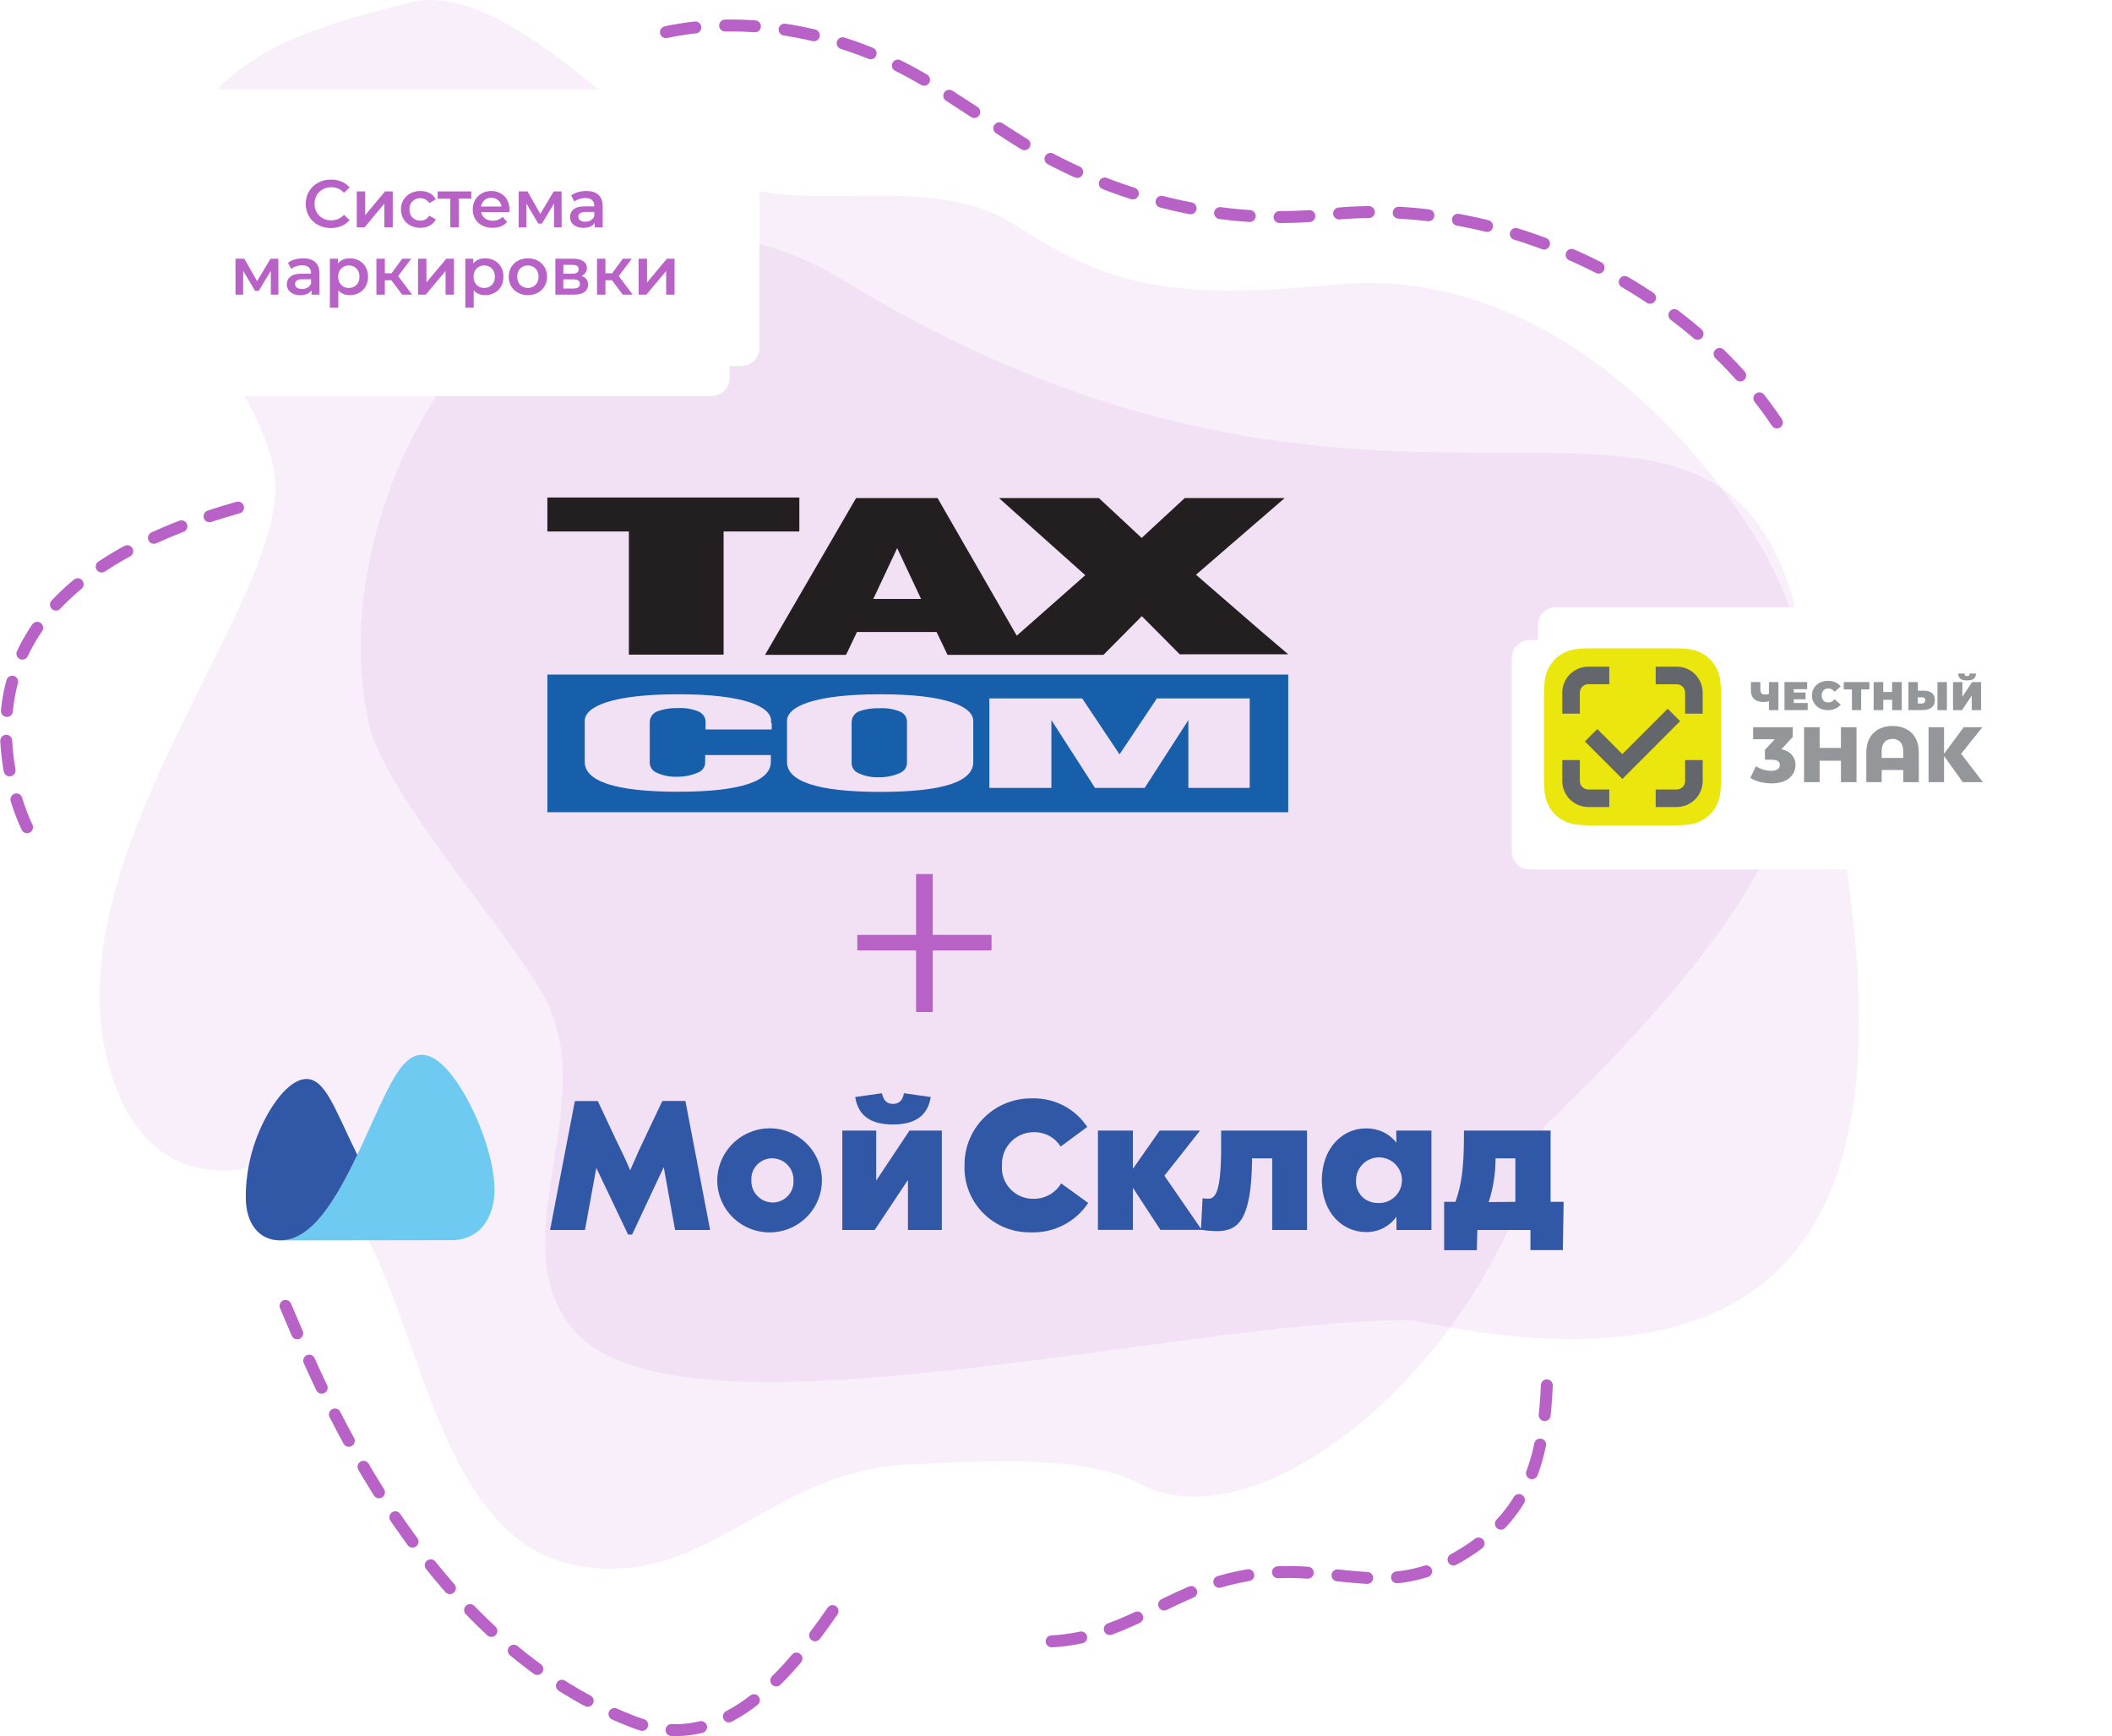 <svg width="354" height="291" viewBox="0 0 354 291" fill="none" xmlns="http://www.w3.org/2000/svg">
<path d="M39.9 85.078C17.858 91.298 -2.588 103.602 1.533 128.696C2.166 132.552 3.199 135.832 4.538 138.663" stroke="#B862C8" stroke-width="2" stroke-miterlimit="10" stroke-linecap="round" stroke-dasharray="5 5"/>
<path d="M47.856 218.891C52.447 229.434 69.512 274.489 106.062 288.579C120.593 294.177 131.506 282.539 142.326 265.9" stroke="#B862C8" stroke-width="2" stroke-miterlimit="10" stroke-linecap="round" stroke-dasharray="5 5"/>
<path opacity="0.1" d="M302.123 106.583C312.684 156.874 333.524 242.056 236.528 221.256C198.681 221.04 114.408 243.349 96.425 223.242C83.463 208.77 100.662 185.451 91.481 167.561C86.113 157.084 64.38 133.219 61.767 121.086C52.511 78.254 93.572 17.811 141.709 47.178C236.892 105.247 289.376 45.887 302.123 106.583Z" fill="#B862C8"/>
<path d="M176.268 275.123C187.661 274.543 194.724 267.916 204.669 265.063C221.65 260.179 230.549 269.073 244.477 260.936C256.351 254.01 258.823 244.416 259.308 231.427" stroke="#B862C8" stroke-width="2" stroke-miterlimit="10" stroke-linecap="round" stroke-dasharray="5 5"/>
<path opacity="0.1" d="M258.788 188.896C297.049 151.894 316.046 122.448 292.501 87.344C276.952 64.159 252.422 45.023 224.171 47.68C195.921 50.338 185.988 47.968 170.322 37.79C154.657 27.612 131.991 37.816 117.573 28.449C103.154 19.081 83.701 -3.357 68.669 0.425C49.81 5.171 34.601 9.766 28.557 28.449C22.513 47.131 46.014 65.674 46.141 81.748C46.311 103.315 6.394 146.864 19.216 181.753C27.102 203.209 46.141 194.391 46.141 194.391C71.416 197.138 66.291 257.529 97.242 262.526C118.868 266.018 128.917 246.606 152.19 245.492C167.183 244.775 182.179 243.991 191.203 248.789C210.94 259.285 249.447 229.008 258.788 188.896Z" fill="#B862C8"/>
<path d="M297.83 70.809C282.28 47.624 251.824 33.197 223.573 35.855L221.277 36.071C203.838 37.712 184.96 32.843 169.294 22.665L157.115 14.753C142.697 5.385 124.903 2.011 109.871 5.793" stroke="#B862C8" stroke-width="2" stroke-miterlimit="10" stroke-linecap="round" stroke-dasharray="5 5"/>
<g filter="url(#filter0_d)">
<path d="M339.309 98.782H261.788C260.132 98.782 258.788 100.125 258.788 101.782V135.344C258.788 137.001 260.132 138.344 261.788 138.344H339.309C340.966 138.344 342.309 137.001 342.309 135.344V101.782C342.309 100.125 340.966 98.782 339.309 98.782Z" fill="white"/>
</g>
<g filter="url(#filter1_d)">
<path d="M334.913 104.276H257.393C255.736 104.276 254.393 105.62 254.393 107.276V139.74C254.393 141.397 255.736 142.74 257.393 142.74H334.913C336.57 142.74 337.913 141.397 337.913 139.74V107.276C337.913 105.62 336.57 104.276 334.913 104.276Z" fill="white"/>
</g>
<path fill-rule="evenodd" clip-rule="evenodd" d="M280.465 108.672H266.789C264.007 108.672 262.999 108.963 261.985 109.507C260.978 110.039 260.155 110.862 259.623 111.868C259.079 112.882 258.788 113.89 258.788 116.671V130.345C258.788 133.127 259.079 134.141 259.623 135.148C260.155 136.155 260.978 136.978 261.985 137.51C262.999 138.054 264.007 138.344 266.789 138.344H280.465C283.247 138.344 284.255 138.054 285.269 137.51C286.275 136.978 287.098 136.155 287.631 135.148C288.175 134.134 288.465 133.127 288.465 130.345V116.671C288.465 113.89 288.175 112.882 287.631 111.868C287.098 110.862 286.275 110.039 285.269 109.507C284.255 108.963 283.247 108.672 280.465 108.672ZM264.804 116.109C264.803 115.923 264.839 115.739 264.91 115.567C264.98 115.395 265.084 115.238 265.215 115.106C265.345 114.974 265.501 114.869 265.673 114.797C265.844 114.725 266.028 114.688 266.214 114.687H269.738V111.745H266.214C265.058 111.748 263.951 112.209 263.135 113.027C262.319 113.845 261.861 114.954 261.861 116.109V119.62H264.804V116.109ZM282.037 115.11C281.773 114.845 281.414 114.695 281.04 114.693H277.516V111.745H281.04C283.439 111.745 285.392 113.698 285.392 116.109V119.62H282.45V116.109C282.45 115.735 282.301 115.376 282.037 115.11ZM282.037 131.923C282.301 131.658 282.45 131.3 282.45 130.926V127.403H285.392V130.926C285.389 132.079 284.929 133.183 284.114 133.998C283.298 134.812 282.193 135.27 281.04 135.272H277.516V132.336H281.04C281.414 132.336 281.772 132.187 282.037 131.923ZM265.219 131.921C265.483 132.185 265.841 132.334 266.214 132.336H269.738V135.272H266.214C265.061 135.27 263.956 134.812 263.14 133.998C262.324 133.183 261.865 132.079 261.861 130.926V127.403H264.804V130.926C264.806 131.299 264.955 131.657 265.219 131.921ZM271.932 130.568L265.645 124.281L267.722 122.198L271.926 126.401L279.531 118.798L281.608 120.881L271.932 130.568Z" fill="white"/>
<path d="M300.336 127.631C300.744 128.101 300.954 128.67 300.954 129.337C300.954 129.881 300.806 130.388 300.509 130.852C300.182 131.35 299.718 131.742 299.174 131.983C298.574 132.268 297.832 132.41 296.948 132.41C296.3 132.41 295.654 132.331 295.025 132.175C294.443 132.036 293.885 131.807 293.374 131.495L294.32 129.535C295.079 130.028 295.963 130.294 296.868 130.302C297.313 130.302 297.671 130.215 297.931 130.055C298.191 129.881 298.327 129.647 298.327 129.337C298.327 128.744 297.857 128.441 296.923 128.441H295.829V126.791L297.473 125.01H293.85V122.995H300.491V124.633L298.586 126.686C299.347 126.846 299.934 127.162 300.342 127.631" fill="white"/>
<path d="M311.18 122.995V132.206H308.565V128.614H304.997V132.2H302.382V123.001H304.997V126.463H308.565V123.001L311.18 122.995Z" fill="white"/>
<path d="M319.527 123.31C320.184 123.65 320.723 124.18 321.073 124.831C321.444 125.492 321.623 126.29 321.623 127.223V132.206H319.008V130.166H315.398V132.206H312.819V127.217C312.819 126.29 313.005 125.486 313.369 124.825C313.72 124.174 314.259 123.644 314.915 123.304C315.63 122.946 316.422 122.768 317.221 122.785C318.093 122.785 318.86 122.958 319.527 123.304V123.31ZM319.008 128.144V126.995C319.008 126.321 318.841 125.814 318.513 125.468C318.344 125.295 318.14 125.161 317.916 125.072C317.691 124.984 317.45 124.944 317.209 124.955C316.652 124.955 316.214 125.128 315.886 125.468C315.564 125.814 315.398 126.321 315.398 126.995V128.144H319.008Z" fill="white"/>
<path d="M325.852 127.835V132.206H323.255V122.995H325.852V127.359H325.914L329.154 122.995H332.264L328.715 127.446L332.363 132.206H328.987L325.852 127.835Z" fill="white"/>
<path d="M298.086 115.423V120.133H296.497V118.625C296.181 118.717 295.891 118.767 295.631 118.767C294.932 118.767 294.395 118.606 294.024 118.272C293.665 117.951 293.48 117.469 293.48 116.844V115.423H295.062V116.671C295.062 116.956 295.124 117.166 295.254 117.302C295.378 117.444 295.575 117.512 295.835 117.512C296.107 117.512 296.33 117.475 296.497 117.401V115.423H298.086Z" fill="white"/>
<path d="M302.995 118.934V120.133H299.106V115.423H302.908V116.622H300.658V117.178H302.636V118.316H300.658V118.934H302.995Z" fill="white"/>
<path d="M305.01 119.818C304.614 119.619 304.283 119.313 304.053 118.935C303.824 118.557 303.705 118.121 303.712 117.679C303.706 117.236 303.824 116.8 304.053 116.42C304.283 116.041 304.614 115.734 305.01 115.534C305.418 115.324 305.876 115.225 306.376 115.225C306.84 115.225 307.254 115.299 307.619 115.46C307.99 115.62 308.287 115.855 308.522 116.158L307.508 117.055C307.389 116.886 307.231 116.748 307.049 116.651C306.866 116.554 306.663 116.502 306.457 116.498C306.123 116.498 305.851 116.61 305.647 116.82C305.443 117.036 305.338 117.314 305.338 117.679C305.338 118.031 305.443 118.322 305.647 118.532C305.851 118.742 306.123 118.847 306.457 118.847C306.859 118.847 307.211 118.662 307.508 118.303L308.522 119.193C308.287 119.496 307.984 119.731 307.619 119.892C307.254 120.053 306.84 120.133 306.383 120.133C305.869 120.133 305.418 120.028 305.01 119.824" fill="white"/>
<path d="M313.332 116.659H311.959V120.133H310.408V116.659H309.035V115.423H313.332V116.659Z" fill="white"/>
<path d="M318.76 115.423V120.133H317.146V118.402H315.663V120.133H314.049V115.423H315.656V117.092H317.14V115.423H318.76Z" fill="white"/>
<path d="M324.312 118.427C324.312 118.977 324.127 119.397 323.756 119.694C323.385 119.985 322.89 120.127 322.247 120.127H319.88V115.429H321.462V116.869H322.452C323.045 116.869 323.502 116.999 323.83 117.265C324.152 117.524 324.312 117.914 324.312 118.427ZM322.693 118.452C322.693 118.136 322.507 117.982 322.136 117.982H321.462V119.02H322.142C322.289 119.025 322.431 118.972 322.538 118.872C322.592 118.816 322.633 118.75 322.66 118.678C322.686 118.606 322.697 118.529 322.693 118.452ZM324.745 115.423H326.328V120.133H324.745V115.423Z" fill="white"/>
<path d="M327.354 115.423H328.924V117.87L330.556 115.423H332.059V120.133H330.489V117.685L328.863 120.133H327.354V115.423ZM328.572 114.866C328.337 114.668 328.226 114.378 328.226 113.995H329.289C329.289 114.143 329.32 114.254 329.382 114.322C329.444 114.384 329.549 114.427 329.703 114.427C329.858 114.427 329.963 114.39 330.031 114.322C330.093 114.26 330.13 114.143 330.13 113.995H331.193C331.193 114.378 331.07 114.668 330.841 114.86C330.606 115.052 330.223 115.151 329.703 115.151C329.178 115.151 328.801 115.052 328.572 114.86V114.866Z" fill="white"/>
<path d="M266.789 108.672H280.465C283.247 108.672 284.255 108.963 285.269 109.507C286.275 110.039 287.098 110.862 287.631 111.868C288.175 112.882 288.465 113.89 288.465 116.671V130.345C288.465 133.127 288.175 134.134 287.631 135.148C287.098 136.155 286.275 136.978 285.269 137.51C284.255 138.054 283.247 138.344 280.465 138.344H266.789C264.007 138.344 262.999 138.054 261.985 137.51C260.978 136.978 260.155 136.155 259.623 135.148C259.079 134.141 258.788 133.127 258.788 130.345V116.671C258.788 113.89 259.079 112.882 259.623 111.868C260.155 110.862 260.978 110.039 261.985 109.507C262.999 108.963 264.007 108.672 266.789 108.672Z" fill="#EAE60E"/>
<path fill-rule="evenodd" clip-rule="evenodd" d="M264.91 115.567C264.839 115.739 264.803 115.923 264.804 116.109V119.62H261.861V116.109C261.861 114.954 262.319 113.845 263.135 113.027C263.951 112.209 265.058 111.748 266.214 111.745H269.738V114.687H266.214C266.028 114.688 265.844 114.725 265.673 114.797C265.501 114.869 265.345 114.974 265.215 115.106C265.084 115.238 264.98 115.395 264.91 115.567ZM281.04 114.693C281.414 114.695 281.773 114.845 282.037 115.11C282.301 115.375 282.45 115.735 282.45 116.109V119.62H285.392V116.109C285.392 113.698 283.439 111.745 281.04 111.745H277.516V114.693H281.04ZM282.45 130.926C282.45 131.3 282.301 131.658 282.037 131.923C281.772 132.187 281.414 132.336 281.04 132.336H277.516V135.272H281.04C282.193 135.27 283.298 134.812 284.114 133.998C284.929 133.183 285.389 132.079 285.392 130.926V127.403H282.45V130.926ZM266.214 132.336C265.841 132.334 265.483 132.185 265.219 131.921C264.955 131.657 264.806 131.299 264.804 130.926V127.403H261.861V130.926C261.865 132.079 262.324 133.183 263.14 133.998C263.956 134.812 265.061 135.27 266.214 135.272H269.738V132.336H266.214ZM265.645 124.281L271.933 130.568L281.608 120.881L279.531 118.798L271.926 126.401L267.722 122.198L265.645 124.281Z" fill="#63666A"/>
<path d="M300.336 126.532C300.744 127.002 300.954 127.571 300.954 128.238C300.954 128.782 300.806 129.289 300.509 129.753C300.182 130.251 299.718 130.643 299.174 130.884C298.574 131.169 297.832 131.311 296.948 131.311C296.3 131.311 295.654 131.232 295.025 131.076C294.443 130.937 293.885 130.708 293.374 130.396L294.32 128.436C295.079 128.929 295.963 129.195 296.868 129.203C297.313 129.203 297.671 129.116 297.931 128.956C298.191 128.782 298.327 128.548 298.327 128.238C298.327 127.645 297.857 127.342 296.923 127.342H295.829V125.692L297.473 123.911H293.85V121.896H300.491V123.534L298.586 125.587C299.347 125.747 299.934 126.063 300.342 126.532" fill="#94979A"/>
<path d="M311.18 121.896V131.107H308.565V127.515H304.997V131.101H302.382V121.902H304.997V125.364H308.565V121.902L311.18 121.896Z" fill="#94979A"/>
<path d="M319.527 122.211C320.184 122.551 320.723 123.081 321.073 123.732C321.444 124.394 321.623 125.191 321.623 126.124V131.107H319.008V129.067H315.398V131.107H312.819V126.118C312.819 125.191 313.005 124.387 313.369 123.726C313.72 123.075 314.259 122.545 314.915 122.205C315.63 121.847 316.422 121.669 317.221 121.686C318.093 121.686 318.86 121.859 319.527 122.205V122.211ZM319.008 127.046V125.896C319.008 125.222 318.841 124.715 318.513 124.369C318.344 124.196 318.14 124.062 317.916 123.973C317.691 123.885 317.45 123.845 317.209 123.856C316.652 123.856 316.214 124.029 315.886 124.369C315.564 124.715 315.398 125.222 315.398 125.896V127.046H319.008Z" fill="#94979A"/>
<path d="M325.852 126.736V131.107H323.255V121.896H325.852V126.26H325.914L329.154 121.896H332.264L328.715 126.347L332.363 131.107H328.987L325.852 126.736Z" fill="#94979A"/>
<path d="M298.086 114.324V119.034H296.497V117.526C296.181 117.619 295.891 117.668 295.631 117.668C294.932 117.668 294.395 117.507 294.024 117.173C293.665 116.852 293.48 116.37 293.48 115.745V114.324H295.062V115.572C295.062 115.857 295.124 116.067 295.254 116.203C295.378 116.345 295.575 116.413 295.835 116.413C296.107 116.413 296.33 116.376 296.497 116.302V114.324H298.086Z" fill="#94979A"/>
<path d="M302.995 117.835V119.034H299.106V114.324H302.908V115.523H300.658V116.079H302.636V117.217H300.658V117.835H302.995Z" fill="#94979A"/>
<path d="M305.01 118.719C304.614 118.52 304.283 118.214 304.053 117.836C303.824 117.458 303.705 117.022 303.712 116.58C303.706 116.137 303.824 115.701 304.053 115.321C304.283 114.942 304.614 114.635 305.01 114.435C305.418 114.225 305.876 114.126 306.376 114.126C306.84 114.126 307.254 114.2 307.619 114.361C307.99 114.521 308.287 114.756 308.522 115.059L307.508 115.956C307.389 115.787 307.231 115.649 307.049 115.552C306.866 115.455 306.663 115.403 306.457 115.399C306.123 115.399 305.851 115.511 305.647 115.721C305.443 115.937 305.338 116.215 305.338 116.58C305.338 116.932 305.443 117.223 305.647 117.433C305.851 117.643 306.123 117.748 306.457 117.748C306.859 117.748 307.211 117.563 307.508 117.204L308.522 118.094C308.287 118.397 307.984 118.632 307.619 118.793C307.254 118.954 306.84 119.034 306.383 119.034C305.869 119.034 305.418 118.929 305.01 118.725" fill="#94979A"/>
<path d="M313.332 115.56H311.959V119.034H310.408V115.56H309.035V114.324H313.332V115.56Z" fill="#94979A"/>
<path d="M318.76 114.324V119.034H317.146V117.303H315.663V119.034H314.049V114.324H315.656V115.993H317.14V114.324H318.76Z" fill="#94979A"/>
<path d="M324.312 117.328C324.312 117.878 324.127 118.299 323.756 118.595C323.385 118.886 322.89 119.028 322.247 119.028H319.88V114.33H321.462V115.77H322.452C323.045 115.77 323.502 115.9 323.83 116.166C324.152 116.425 324.312 116.815 324.312 117.328ZM322.693 117.353C322.693 117.037 322.507 116.883 322.136 116.883H321.462V117.921H322.142C322.289 117.926 322.431 117.873 322.538 117.773C322.592 117.718 322.633 117.651 322.66 117.579C322.686 117.507 322.697 117.43 322.693 117.353ZM324.745 114.324H326.328V119.034H324.745V114.324Z" fill="#94979A"/>
<path d="M327.354 114.324H328.924V116.771L330.556 114.324H332.059V119.034H330.489V116.586L328.863 119.034H327.354V114.324ZM328.572 113.767C328.337 113.569 328.226 113.279 328.226 112.896H329.289C329.289 113.044 329.32 113.155 329.382 113.223C329.444 113.285 329.549 113.328 329.703 113.328C329.858 113.328 329.963 113.291 330.031 113.223C330.093 113.161 330.13 113.044 330.13 112.896H331.193C331.193 113.279 331.07 113.569 330.841 113.761C330.606 113.953 330.223 114.052 329.703 114.052C329.178 114.052 328.801 113.953 328.572 113.761V113.767Z" fill="#94979A"/>
<g filter="url(#filter2_d)">
<path d="M125.293 11.964H36.023C34.366 11.964 33.023 13.307 33.023 14.964V55.346C33.023 57.003 34.366 58.346 36.023 58.346H125.293C126.95 58.346 128.293 57.003 128.293 55.346V14.964C128.293 13.307 126.95 11.964 125.293 11.964Z" fill="white"/>
</g>
<g filter="url(#filter3_d)">
<path d="M120.279 16.979H31.008C29.351 16.979 28.008 18.322 28.008 19.979V60.36C28.008 62.017 29.351 63.36 31.008 63.36H120.279C121.936 63.36 123.279 62.017 123.279 60.36V19.979C123.279 18.322 121.936 16.979 120.279 16.979Z" fill="white"/>
</g>
<path d="M55.464 38.223C54.666 38.223 53.944 38.05 53.297 37.704C52.658 37.35 52.154 36.865 51.786 36.248C51.425 35.632 51.244 34.936 51.244 34.161C51.244 33.386 51.428 32.691 51.797 32.074C52.166 31.457 52.669 30.976 53.309 30.63C53.956 30.276 54.678 30.099 55.475 30.099C56.122 30.099 56.712 30.212 57.246 30.438C57.78 30.664 58.232 30.991 58.6 31.419L57.652 32.311C57.081 31.694 56.377 31.386 55.543 31.386C55.001 31.386 54.516 31.506 54.087 31.747C53.659 31.98 53.324 32.307 53.083 32.728C52.843 33.149 52.722 33.627 52.722 34.161C52.722 34.695 52.843 35.173 53.083 35.594C53.324 36.015 53.659 36.346 54.087 36.587C54.516 36.82 55.001 36.936 55.543 36.936C56.377 36.936 57.081 36.624 57.652 36L58.6 36.903C58.232 37.331 57.776 37.658 57.235 37.884C56.701 38.11 56.111 38.223 55.464 38.223Z" fill="#B862C8"/>
<path d="M59.804 32.085H61.214V36.056L64.542 32.085H65.829V38.11H64.418V34.139L61.101 38.11H59.804V32.085Z" fill="#B862C8"/>
<path d="M70.467 38.189C69.843 38.189 69.283 38.057 68.786 37.794C68.29 37.531 67.902 37.166 67.624 36.7C67.346 36.226 67.207 35.692 67.207 35.097C67.207 34.503 67.346 33.973 67.624 33.507C67.902 33.04 68.286 32.676 68.775 32.412C69.271 32.149 69.835 32.017 70.467 32.017C71.061 32.017 71.58 32.138 72.024 32.379C72.475 32.619 72.814 32.965 73.04 33.416L71.956 34.048C71.783 33.77 71.565 33.563 71.302 33.428C71.046 33.285 70.764 33.213 70.456 33.213C69.929 33.213 69.493 33.386 69.147 33.732C68.801 34.071 68.628 34.526 68.628 35.097C68.628 35.669 68.797 36.128 69.136 36.474C69.482 36.812 69.922 36.982 70.456 36.982C70.764 36.982 71.046 36.914 71.302 36.779C71.565 36.636 71.783 36.425 71.956 36.147L73.04 36.779C72.806 37.23 72.464 37.58 72.013 37.828C71.569 38.068 71.054 38.189 70.467 38.189Z" fill="#B862C8"/>
<path d="M78.998 33.281H76.889V38.11H75.478V33.281H73.357V32.085H78.998V33.281Z" fill="#B862C8"/>
<path d="M85.398 35.131C85.398 35.229 85.391 35.368 85.375 35.549H80.648C80.731 35.992 80.945 36.346 81.291 36.609C81.645 36.865 82.081 36.993 82.6 36.993C83.262 36.993 83.807 36.775 84.236 36.339L84.992 37.207C84.721 37.531 84.379 37.775 83.965 37.941C83.552 38.106 83.085 38.189 82.566 38.189C81.904 38.189 81.321 38.057 80.817 37.794C80.314 37.531 79.922 37.166 79.644 36.7C79.373 36.226 79.238 35.692 79.238 35.097C79.238 34.511 79.37 33.984 79.633 33.518C79.904 33.044 80.276 32.676 80.75 32.412C81.224 32.149 81.758 32.017 82.352 32.017C82.939 32.017 83.461 32.149 83.92 32.412C84.386 32.668 84.747 33.033 85.003 33.507C85.266 33.973 85.398 34.514 85.398 35.131ZM82.352 33.146C81.9 33.146 81.517 33.281 81.201 33.552C80.893 33.815 80.705 34.169 80.637 34.612H84.055C83.995 34.176 83.811 33.823 83.503 33.552C83.194 33.281 82.811 33.146 82.352 33.146Z" fill="#B862C8"/>
<path d="M92.864 38.11V34.116L90.833 37.478H90.224L88.227 34.105V38.11H86.941V32.085H88.418L90.562 35.853L92.807 32.085H94.127L94.138 38.11H92.864Z" fill="#B862C8"/>
<path d="M98.275 32.017C99.163 32.017 99.84 32.232 100.306 32.66C100.78 33.082 101.017 33.721 101.017 34.578V38.11H99.685V37.376C99.512 37.64 99.264 37.843 98.941 37.986C98.625 38.121 98.241 38.189 97.79 38.189C97.339 38.189 96.944 38.114 96.605 37.963C96.267 37.805 96.004 37.591 95.816 37.32C95.635 37.042 95.545 36.73 95.545 36.384C95.545 35.842 95.744 35.41 96.143 35.086C96.549 34.755 97.185 34.59 98.049 34.59H99.606V34.499C99.606 34.078 99.479 33.755 99.223 33.529C98.975 33.304 98.602 33.191 98.106 33.191C97.767 33.191 97.433 33.243 97.102 33.349C96.778 33.454 96.504 33.601 96.278 33.789L95.725 32.762C96.041 32.521 96.421 32.337 96.865 32.209C97.309 32.081 97.779 32.017 98.275 32.017ZM98.083 37.162C98.437 37.162 98.749 37.083 99.02 36.925C99.298 36.76 99.494 36.526 99.606 36.226V35.526H98.151C97.339 35.526 96.933 35.793 96.933 36.327C96.933 36.583 97.034 36.786 97.237 36.936C97.44 37.087 97.722 37.162 98.083 37.162Z" fill="#B862C8"/>
<path d="M45.394 49.392V45.398L43.363 48.76H42.754L40.757 45.387V49.392H39.471V43.367H40.949L43.092 47.135L45.337 43.367H46.657L46.669 49.392H45.394Z" fill="#B862C8"/>
<path d="M50.806 43.3C51.693 43.3 52.37 43.514 52.836 43.943C53.31 44.364 53.547 45.003 53.547 45.861V49.392H52.216V48.658C52.043 48.922 51.795 49.125 51.471 49.268C51.155 49.403 50.772 49.471 50.32 49.471C49.869 49.471 49.474 49.396 49.136 49.245C48.797 49.087 48.534 48.873 48.346 48.602C48.166 48.324 48.075 48.012 48.075 47.666C48.075 47.124 48.275 46.692 48.673 46.368C49.079 46.037 49.715 45.872 50.58 45.872H52.137V45.782C52.137 45.36 52.009 45.037 51.753 44.811C51.505 44.586 51.133 44.473 50.636 44.473C50.298 44.473 49.963 44.526 49.632 44.631C49.309 44.736 49.034 44.883 48.809 45.071L48.256 44.044C48.572 43.803 48.952 43.619 49.395 43.491C49.839 43.364 50.309 43.3 50.806 43.3ZM50.614 48.444C50.967 48.444 51.279 48.365 51.55 48.207C51.828 48.042 52.024 47.809 52.137 47.508V46.808H50.681C49.869 46.808 49.463 47.075 49.463 47.609C49.463 47.865 49.565 48.068 49.768 48.218C49.971 48.369 50.253 48.444 50.614 48.444Z" fill="#B862C8"/>
<path d="M58.632 43.3C59.218 43.3 59.741 43.427 60.2 43.683C60.666 43.939 61.031 44.3 61.294 44.766C61.557 45.233 61.689 45.77 61.689 46.38C61.689 46.989 61.557 47.53 61.294 48.004C61.031 48.471 60.666 48.831 60.2 49.087C59.741 49.343 59.218 49.471 58.632 49.471C57.819 49.471 57.176 49.2 56.703 48.658V51.581H55.292V43.367H56.635V44.157C56.868 43.871 57.154 43.657 57.492 43.514C57.838 43.371 58.218 43.3 58.632 43.3ZM58.474 48.264C58.993 48.264 59.418 48.091 59.749 47.745C60.087 47.399 60.256 46.944 60.256 46.38C60.256 45.815 60.087 45.36 59.749 45.014C59.418 44.668 58.993 44.495 58.474 44.495C58.135 44.495 57.831 44.574 57.56 44.732C57.289 44.883 57.075 45.101 56.917 45.387C56.759 45.672 56.68 46.004 56.68 46.38C56.68 46.756 56.759 47.087 56.917 47.372C57.075 47.658 57.289 47.88 57.56 48.038C57.831 48.188 58.135 48.264 58.474 48.264Z" fill="#B862C8"/>
<path d="M65.597 46.977H64.503V49.392H63.093V43.367H64.503V45.804H65.631L67.414 43.367H68.926L66.737 46.267L69.072 49.392H67.414L65.597 46.977Z" fill="#B862C8"/>
<path d="M70.067 43.367H71.477V47.339L74.805 43.367H76.091V49.392H74.681V45.421L71.364 49.392H70.067V43.367Z" fill="#B862C8"/>
<path d="M81.328 43.3C81.915 43.3 82.438 43.427 82.896 43.683C83.363 43.939 83.727 44.3 83.991 44.766C84.254 45.233 84.385 45.77 84.385 46.38C84.385 46.989 84.254 47.53 83.991 48.004C83.727 48.471 83.363 48.831 82.896 49.087C82.438 49.343 81.915 49.471 81.328 49.471C80.516 49.471 79.873 49.2 79.399 48.658V51.581H77.989V43.367H79.331V44.157C79.564 43.871 79.85 43.657 80.189 43.514C80.535 43.371 80.914 43.3 81.328 43.3ZM81.17 48.264C81.689 48.264 82.114 48.091 82.445 47.745C82.784 47.399 82.953 46.944 82.953 46.38C82.953 45.815 82.784 45.36 82.445 45.014C82.114 44.668 81.689 44.495 81.17 44.495C80.832 44.495 80.527 44.574 80.256 44.732C79.986 44.883 79.771 45.101 79.613 45.387C79.455 45.672 79.376 46.004 79.376 46.38C79.376 46.756 79.455 47.087 79.613 47.372C79.771 47.658 79.986 47.88 80.256 48.038C80.527 48.188 80.832 48.264 81.17 48.264Z" fill="#B862C8"/>
<path d="M88.474 49.471C87.865 49.471 87.316 49.339 86.827 49.076C86.338 48.813 85.955 48.448 85.676 47.982C85.406 47.508 85.27 46.974 85.27 46.38C85.27 45.785 85.406 45.255 85.676 44.789C85.955 44.322 86.338 43.958 86.827 43.694C87.316 43.431 87.865 43.3 88.474 43.3C89.091 43.3 89.644 43.431 90.133 43.694C90.622 43.958 91.001 44.322 91.272 44.789C91.55 45.255 91.69 45.785 91.69 46.38C91.69 46.974 91.55 47.508 91.272 47.982C91.001 48.448 90.622 48.813 90.133 49.076C89.644 49.339 89.091 49.471 88.474 49.471ZM88.474 48.264C88.993 48.264 89.422 48.091 89.76 47.745C90.099 47.399 90.268 46.944 90.268 46.38C90.268 45.815 90.099 45.36 89.76 45.014C89.422 44.668 88.993 44.495 88.474 44.495C87.955 44.495 87.527 44.668 87.188 45.014C86.857 45.36 86.692 45.815 86.692 46.38C86.692 46.944 86.857 47.399 87.188 47.745C87.527 48.091 87.955 48.264 88.474 48.264Z" fill="#B862C8"/>
<path d="M97.449 46.255C98.194 46.481 98.566 46.962 98.566 47.7C98.566 48.241 98.363 48.658 97.957 48.952C97.55 49.245 96.949 49.392 96.151 49.392H93.083V43.367H96.027C96.764 43.367 97.34 43.503 97.754 43.773C98.167 44.044 98.374 44.428 98.374 44.924C98.374 45.233 98.291 45.499 98.126 45.725C97.968 45.951 97.742 46.128 97.449 46.255ZM94.425 45.883H95.903C96.633 45.883 96.998 45.631 96.998 45.127C96.998 44.638 96.633 44.394 95.903 44.394H94.425V45.883ZM96.039 48.365C96.813 48.365 97.201 48.113 97.201 47.609C97.201 47.346 97.111 47.151 96.93 47.023C96.749 46.887 96.467 46.819 96.084 46.819H94.425V48.365H96.039Z" fill="#B862C8"/>
<path d="M102.573 46.977H101.478V49.392H100.068V43.367H101.478V45.804H102.606L104.389 43.367H105.901L103.712 46.267L106.048 49.392H104.389L102.573 46.977Z" fill="#B862C8"/>
<path d="M107.042 43.367H108.452V47.339L111.781 43.367H113.067V49.392H111.657V45.421L108.34 49.392H107.042V43.367Z" fill="#B862C8"/>
<path fill-rule="evenodd" clip-rule="evenodd" d="M91.747 136.146V113.068H215.929V136.146H91.747ZM118.253 122.274H129.349V121.21H129.255V120.847C129.255 118.41 124.635 116.374 113.766 116.374H113.673C102.803 116.374 98.01 118.358 98.01 120.847V127.706C98.01 130.882 102.924 132.711 113.646 132.711C124.368 132.711 129.202 130.882 129.202 127.706V126.565H118.199V127.706C118.215 128.072 118.117 128.433 117.92 128.745C117.723 129.057 117.434 129.305 117.091 129.456C115.943 129.964 114.693 130.216 113.432 130.195C112.221 130.233 111.019 129.98 109.934 129.456C109.62 129.301 109.357 129.063 109.175 128.77C108.993 128.476 108.9 128.139 108.906 127.797V120.99C108.919 120.635 109.03 120.291 109.227 119.992C109.425 119.693 109.701 119.451 110.027 119.292C111.161 118.858 112.375 118.655 113.592 118.695C114.813 118.615 116.035 118.819 117.158 119.292C117.494 119.451 117.777 119.701 117.973 120.011C118.17 120.32 118.271 120.678 118.266 121.042L118.253 122.274ZM163.132 127.654V121.171V120.847C163.132 118.41 158.512 116.374 147.642 116.374H147.549C136.666 116.374 131.913 118.358 131.913 120.847V127.732C131.913 130.908 136.827 132.736 147.549 132.736C158.271 132.736 163.132 130.96 163.132 127.732V127.654ZM199.185 120.705V132.062H209.466V117.062H193.91L187.648 126.448L181.385 117.062H165.829V132.062H176.231V120.705L183.535 132.062H191.867L199.185 120.705ZM147.415 118.721C148.637 118.639 149.861 118.848 150.981 119.33C151.306 119.488 151.577 119.733 151.762 120.037C151.947 120.34 152.037 120.689 152.022 121.042V127.797C152.037 128.161 151.939 128.52 151.741 128.83C151.544 129.139 151.256 129.385 150.914 129.534C149.774 130.054 148.527 130.311 147.268 130.286C146.051 130.326 144.844 130.067 143.757 129.534C143.446 129.376 143.187 129.137 143.007 128.844C142.828 128.551 142.736 128.215 142.742 127.875V121.068C142.74 120.701 142.842 120.341 143.037 120.028C143.233 119.714 143.514 119.459 143.85 119.292C144.986 118.866 146.199 118.672 147.415 118.721Z" fill="#175FAA"/>
<path d="M133.982 89.085H121.284V109.731H105.407V89.085H91.747V83.397H133.982V89.085ZM215.929 109.678H197.742L191.386 103.281L184.95 109.771H158.819L156.989 105.939H143.637L141.807 109.771H128.227L143.49 83.49H157.15L170.422 106.553L171.224 105.845L181.906 96.417L167.445 83.49H184.189L191.36 90.167L198.57 83.49H215.328L200.466 96.337L211.336 105.765L215.929 109.678ZM154.386 100.397L150.38 91.876L146.374 100.397H154.386Z" fill="#231F20"/>
<path fill-rule="evenodd" clip-rule="evenodd" d="M253.994 201.451V194.164H250.672V194.432C250.65 196.83 250.262 199.211 249.523 201.494L253.994 201.451ZM259.899 201.451H262.085L261.957 209.543H256.521V206.168H247.62L247.535 209.557H242.056V201.451H243.958C244.909 198.726 245.378 196.071 245.378 190.323V189.504H259.899V201.451ZM149.674 188.487C145.685 188.487 143.812 186.806 143.343 183.883L147.829 183.248C148.042 184.349 148.581 185.041 149.674 185.041C150.767 185.041 151.307 184.349 151.52 183.248L156.005 183.883C155.537 186.806 153.635 188.487 149.674 188.487ZM129.503 201.564C129.983 201.565 130.457 201.468 130.897 201.279C131.338 201.089 131.734 200.812 132.062 200.463C132.389 200.115 132.641 199.703 132.802 199.253C132.962 198.804 133.028 198.326 132.995 197.85C133.012 197.374 132.933 196.899 132.763 196.453C132.593 196.008 132.335 195.601 132.004 195.256C131.673 194.911 131.277 194.636 130.837 194.446C130.398 194.256 129.925 194.155 129.446 194.15C128.967 194.147 128.492 194.242 128.051 194.43C127.61 194.618 127.213 194.894 126.884 195.241C126.555 195.588 126.301 195.999 126.139 196.448C125.976 196.897 125.909 197.374 125.94 197.85C125.923 198.328 126.002 198.805 126.173 199.252C126.344 199.699 126.603 200.108 126.935 200.454C127.267 200.8 127.665 201.076 128.106 201.267C128.547 201.458 129.022 201.559 129.503 201.564ZM129.503 189.137C131.213 189.236 132.857 189.831 134.231 190.849C135.605 191.867 136.65 193.263 137.236 194.865C137.821 196.467 137.923 198.204 137.528 199.862C137.133 201.521 136.258 203.028 135.012 204.198C133.766 205.367 132.203 206.148 130.515 206.444C128.828 206.74 127.091 206.538 125.518 205.863C123.944 205.188 122.604 204.07 121.663 202.646C120.721 201.222 120.219 199.554 120.219 197.85C120.229 196.664 120.48 195.492 120.957 194.405C121.434 193.318 122.127 192.338 122.994 191.524C123.861 190.71 124.885 190.079 126.003 189.669C127.122 189.259 128.312 189.077 129.503 189.137ZM230.728 201.635C231.504 201.718 232.287 201.564 232.973 201.194C233.659 200.824 234.216 200.255 234.57 199.562C234.923 198.87 235.056 198.087 234.952 197.318C234.847 196.548 234.51 195.828 233.985 195.254C233.46 194.68 232.771 194.278 232.011 194.102C231.251 193.926 230.455 193.984 229.729 194.269C229.003 194.554 228.381 195.051 227.946 195.696C227.511 196.341 227.283 197.102 227.293 197.878C227.262 198.351 227.328 198.825 227.485 199.273C227.643 199.72 227.889 200.131 228.209 200.482C228.53 200.832 228.918 201.115 229.351 201.313C229.784 201.511 230.252 201.621 230.728 201.635ZM234.021 189.504H239.927V206.168H234.064V203.937C233.493 204.744 232.734 205.401 231.851 205.851C230.968 206.301 229.988 206.531 228.996 206.521C224.993 206.521 221.558 203.245 221.558 197.85C221.558 192.455 224.993 189.137 228.954 189.137C229.935 189.115 230.907 189.32 231.794 189.737C232.681 190.153 233.458 190.77 234.064 191.537L234.021 189.504ZM146.864 197.892L152.442 189.504H157.865V206.168H152.187V200.731C152.187 199.686 152.187 198.726 152.187 197.779L146.608 206.168H141.185V189.504H146.864V194.87C146.878 195.689 146.878 196.89 146.864 197.892ZM204.68 192.709V189.504H219.074V206.168H213.24V194.164H209.861V194.687C209.691 204.742 207.434 206.366 203.885 206.366C203.077 206.351 202.271 206.28 201.472 206.154H194.502L189.889 199.093V206.154H184.026V189.504H189.889V195.915L194.375 189.504H201.146L195.169 197.073L201.302 205.97L201.571 200.844C201.886 200.896 202.204 200.925 202.523 200.929C203.573 200.929 204.652 200.166 204.68 192.709ZM173.21 200.943C174.146 200.959 175.07 200.728 175.887 200.274C176.705 199.82 177.388 199.159 177.866 198.358L182.394 201.635C181.354 203.21 179.923 204.491 178.239 205.355C176.556 206.218 174.677 206.634 172.784 206.563C171.295 206.596 169.815 206.324 168.436 205.764C167.056 205.205 165.807 204.37 164.766 203.311C163.724 202.252 162.911 200.991 162.379 199.608C161.846 198.224 161.605 196.746 161.669 195.266C161.659 193.786 161.947 192.319 162.516 190.952C163.085 189.585 163.924 188.345 164.982 187.305C166.041 186.265 167.298 185.447 168.679 184.898C170.06 184.349 171.538 184.081 173.025 184.109C174.843 184.06 176.644 184.474 178.257 185.312C179.869 186.15 181.239 187.384 182.238 188.896L177.78 192.187C177.306 191.434 176.643 190.816 175.857 190.392C175.071 189.969 174.188 189.756 173.295 189.772C172.571 189.771 171.855 189.917 171.19 190.199C170.524 190.481 169.923 190.895 169.423 191.415C168.923 191.935 168.534 192.551 168.279 193.225C168.025 193.899 167.911 194.617 167.943 195.336C167.886 196.056 167.98 196.78 168.22 197.461C168.459 198.143 168.839 198.767 169.334 199.294C169.83 199.822 170.43 200.241 171.097 200.525C171.765 200.809 172.484 200.951 173.21 200.943ZM111.021 184.547H114.882L119.027 206.168H113.15L111.248 195.633L105.953 206.931H105.272L99.949 195.76L98.047 206.168H92.198L96.357 184.561H100.204C100.204 184.561 103.54 191.707 104.207 193.034C104.874 194.362 105.627 196.169 105.627 196.169C105.627 196.169 106.606 193.91 107.046 192.935C107.486 191.961 111.021 184.547 111.021 184.547Z" fill="#3157A7"/>
<path fill-rule="evenodd" clip-rule="evenodd" d="M47.001 207.919C52.296 207.919 56.299 201.056 59.89 193.571C61.622 189.941 63.226 186.128 64.844 182.909C66.619 179.322 68.421 176.808 70.65 176.808C72.538 176.808 74.298 178.319 76.073 180.677C79.721 185.606 82.886 193.938 82.886 199.403C82.886 203.979 80.516 207.877 75.661 207.877L47.001 207.919Z" fill="#6FCAF2"/>
<path fill-rule="evenodd" clip-rule="evenodd" d="M59.89 193.571C56.256 186.27 54.61 180.861 51.373 180.861C49.372 180.861 47.115 182.951 45.085 186.369C42.54 190.711 41.197 195.648 41.195 200.674C41.195 205.024 43.339 207.919 47.001 207.919C52.296 207.919 56.299 201.056 59.89 193.571Z" fill="#3157A7"/>
<path d="M156.342 146.509V156.705H166.196V159.304H156.342V169.636H153.548V159.304H143.693V156.705H153.548V146.509H156.342Z" fill="#B862C8"/>
<defs>
<filter id="filter0_d" x="245.788" y="89.782" width="107.521" height="63.562" filterUnits="userSpaceOnUse" color-interpolation-filters="sRGB">
<feFlood flood-opacity="0" result="BackgroundImageFix"/>
<feColorMatrix in="SourceAlpha" type="matrix" values="0 0 0 0 0 0 0 0 0 0 0 0 0 0 0 0 0 0 127 0" result="hardAlpha"/>
<feOffset dx="-1" dy="3"/>
<feGaussianBlur stdDeviation="6"/>
<feColorMatrix type="matrix" values="0 0 0 0 0.027 0 0 0 0 0 0 0 0 0 0.337 0 0 0 0.1 0"/>
<feBlend mode="normal" in2="BackgroundImageFix" result="effect1_dropShadow"/>
<feBlend mode="normal" in="SourceGraphic" in2="effect1_dropShadow" result="shape"/>
</filter>
<filter id="filter1_d" x="241.393" y="95.276" width="107.521" height="62.463" filterUnits="userSpaceOnUse" color-interpolation-filters="sRGB">
<feFlood flood-opacity="0" result="BackgroundImageFix"/>
<feColorMatrix in="SourceAlpha" type="matrix" values="0 0 0 0 0 0 0 0 0 0 0 0 0 0 0 0 0 0 127 0" result="hardAlpha"/>
<feOffset dx="-1" dy="3"/>
<feGaussianBlur stdDeviation="6"/>
<feColorMatrix type="matrix" values="0 0 0 0 0.027 0 0 0 0 0 0 0 0 0 0.337 0 0 0 0.1 0"/>
<feBlend mode="normal" in2="BackgroundImageFix" result="effect1_dropShadow"/>
<feBlend mode="normal" in="SourceGraphic" in2="effect1_dropShadow" result="shape"/>
</filter>
<filter id="filter2_d" x="20.023" y="2.964" width="119.271" height="70.382" filterUnits="userSpaceOnUse" color-interpolation-filters="sRGB">
<feFlood flood-opacity="0" result="BackgroundImageFix"/>
<feColorMatrix in="SourceAlpha" type="matrix" values="0 0 0 0 0 0 0 0 0 0 0 0 0 0 0 0 0 0 127 0" result="hardAlpha"/>
<feOffset dx="-1" dy="3"/>
<feGaussianBlur stdDeviation="6"/>
<feColorMatrix type="matrix" values="0 0 0 0 0.027 0 0 0 0 0 0 0 0 0 0.337 0 0 0 0.1 0"/>
<feBlend mode="normal" in2="BackgroundImageFix" result="effect1_dropShadow"/>
<feBlend mode="normal" in="SourceGraphic" in2="effect1_dropShadow" result="shape"/>
</filter>
<filter id="filter3_d" x="15.008" y="7.979" width="119.271" height="70.382" filterUnits="userSpaceOnUse" color-interpolation-filters="sRGB">
<feFlood flood-opacity="0" result="BackgroundImageFix"/>
<feColorMatrix in="SourceAlpha" type="matrix" values="0 0 0 0 0 0 0 0 0 0 0 0 0 0 0 0 0 0 127 0" result="hardAlpha"/>
<feOffset dx="-1" dy="3"/>
<feGaussianBlur stdDeviation="6"/>
<feColorMatrix type="matrix" values="0 0 0 0 0.027 0 0 0 0 0 0 0 0 0 0.337 0 0 0 0.1 0"/>
<feBlend mode="normal" in2="BackgroundImageFix" result="effect1_dropShadow"/>
<feBlend mode="normal" in="SourceGraphic" in2="effect1_dropShadow" result="shape"/>
</filter>
</defs>
</svg>

